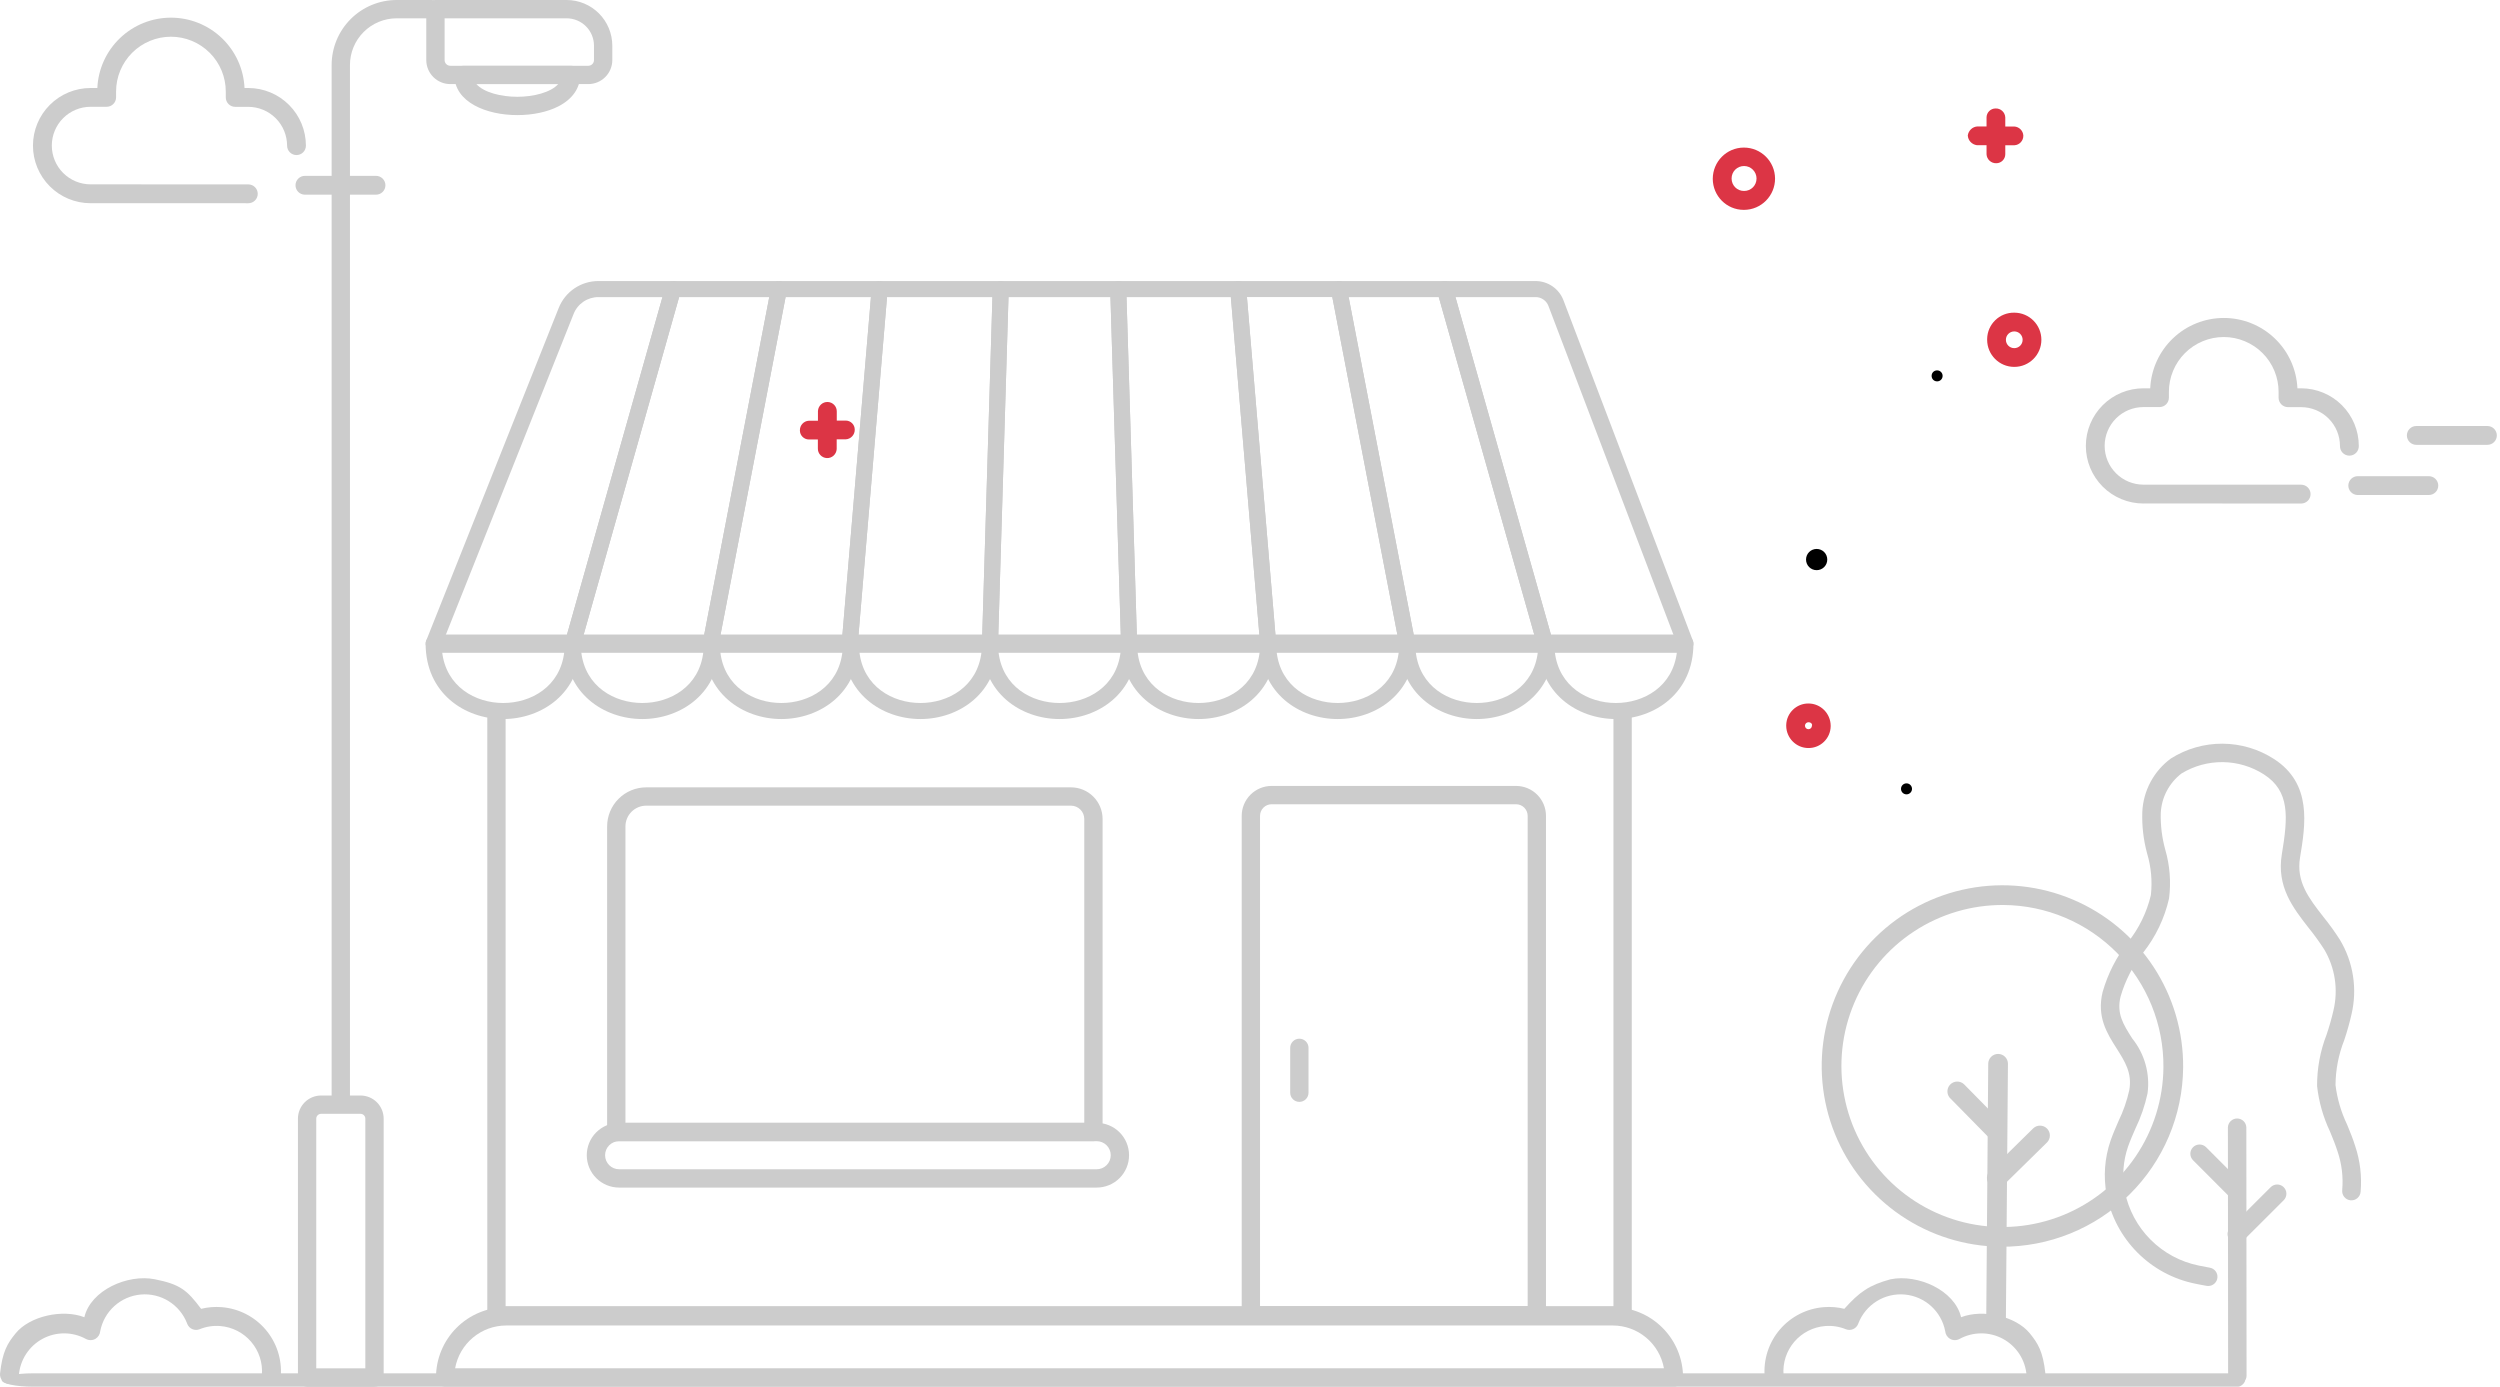 <svg width="375" height="208" viewBox="0 0 375 208" fill="none" xmlns="http://www.w3.org/2000/svg">
<path d="M272.498 85.525C273.381 85.525 274.09 84.816 274.09 83.933C274.09 83.05 273.381 82.341 272.498 82.341C271.615 82.341 270.906 83.05 270.906 83.933C270.906 84.816 271.615 85.525 272.498 85.525Z" fill="black"/>
<path d="M126.864 63.087H125.516V61.739C125.539 60.984 124.946 60.333 124.168 60.298C123.401 60.263 122.739 60.856 122.692 61.646V63.11H121.332C120.566 63.145 119.961 63.796 119.985 64.574C119.985 65.318 120.6 65.922 121.332 65.922H122.68V67.27C122.657 68.025 123.25 68.676 124.028 68.711C124.795 68.746 125.458 68.153 125.504 67.363V65.899H126.864C127.631 65.864 128.235 65.202 128.212 64.435C128.212 63.691 127.596 63.087 126.864 63.087Z" fill="#DC3545"/>
<path d="M302.141 18.977H300.793V17.617C300.758 16.839 300.107 16.235 299.328 16.27C298.585 16.27 297.981 16.885 297.981 17.617V18.965H296.633C295.877 19 295.273 19.581 295.168 20.313C295.203 21.069 295.784 21.673 296.516 21.777H297.981V23.137C298.015 23.904 298.666 24.508 299.445 24.485C300.188 24.485 300.793 23.869 300.793 23.137V21.789H302.152C302.919 21.754 303.523 21.104 303.5 20.325C303.454 19.605 302.873 19.023 302.152 18.977H302.141Z" fill="#DC3545"/>
<path d="M298.073 50.967V50.839C298.108 48.631 299.932 46.865 302.14 46.9C304.395 46.9 306.207 48.724 306.207 50.967C306.207 53.21 304.395 55.034 302.14 55.034C299.886 55.034 298.073 53.21 298.073 50.967ZM302.14 49.712C301.455 49.712 300.885 50.27 300.885 50.967C300.885 51.664 301.443 52.222 302.14 52.222C302.837 52.222 303.395 51.664 303.395 50.967C303.395 50.281 302.837 49.712 302.14 49.712Z" fill="#DC3545"/>
<path d="M290.567 55.557C291.02 55.557 291.392 55.917 291.392 56.382C291.392 56.835 291.032 57.207 290.567 57.207C290.102 57.207 289.742 56.847 289.742 56.382C289.742 55.917 290.102 55.557 290.567 55.557Z" fill="black"/>
<path d="M285.977 117.504C286.43 117.504 286.802 117.876 286.802 118.329C286.802 118.782 286.43 119.154 285.977 119.154C285.524 119.154 285.152 118.794 285.152 118.329C285.152 117.864 285.524 117.504 285.977 117.504Z" fill="black"/>
<path d="M261.563 31.48C258.995 31.48 256.927 29.4 256.915 26.832C256.915 24.252 258.983 22.149 261.563 22.137C264.143 22.126 266.246 24.206 266.258 26.785C266.258 29.365 264.189 31.468 261.61 31.48H261.575H261.563ZM263.48 26.774C263.48 25.751 262.644 24.903 261.61 24.903C260.575 24.903 259.739 25.728 259.739 26.774C259.739 27.82 260.564 28.645 261.61 28.645C262.655 28.645 263.48 27.82 263.48 26.774Z" fill="#DC3545"/>
<path d="M274.602 108.952C274.567 110.764 273.079 112.217 271.267 112.205C269.431 112.205 267.943 110.706 267.932 108.87V108.777C267.967 106.965 269.454 105.512 271.267 105.524C273.103 105.524 274.59 107.023 274.602 108.859V108.952ZM270.744 108.859C270.744 109.149 270.976 109.382 271.267 109.382C271.557 109.382 271.79 109.149 271.79 108.859C271.882 108.65 271.685 108.336 271.267 108.336C270.976 108.336 270.744 108.568 270.744 108.859Z" fill="#DC3545"/>
<path d="M321.514 75.52L345.174 75.53C345.549 75.53 345.908 75.381 346.173 75.116C346.438 74.851 346.587 74.492 346.587 74.118C346.587 73.743 346.438 73.384 346.173 73.119C345.908 72.854 345.549 72.705 345.174 72.705L321.515 72.697C319.972 72.697 318.492 72.084 317.401 70.993C316.31 69.902 315.697 68.422 315.697 66.879C315.697 65.336 316.31 63.856 317.401 62.765C318.492 61.674 319.972 61.061 321.515 61.061H323.924C324.298 61.061 324.656 60.913 324.921 60.648C325.186 60.384 325.334 60.026 325.335 59.652V58.777C325.335 57.697 325.549 56.627 325.963 55.629C326.376 54.631 326.983 53.724 327.747 52.961C328.512 52.197 329.419 51.592 330.417 51.179C331.416 50.766 332.486 50.553 333.566 50.554C334.646 50.554 335.716 50.768 336.714 51.182C337.712 51.596 338.619 52.202 339.382 52.966C340.146 53.731 340.752 54.638 341.165 55.636C341.578 56.635 341.79 57.705 341.789 58.785V59.66C341.789 60.034 341.938 60.392 342.202 60.657C342.466 60.922 342.825 61.071 343.199 61.072H345.181C346.723 61.075 348.201 61.69 349.291 62.781C350.381 63.871 350.994 65.35 350.997 66.892C350.991 67.081 351.023 67.269 351.092 67.445C351.16 67.622 351.263 67.783 351.395 67.918C351.526 68.054 351.684 68.162 351.858 68.236C352.032 68.309 352.22 68.347 352.409 68.347C352.598 68.347 352.785 68.309 352.959 68.236C353.133 68.162 353.291 68.054 353.422 67.918C353.554 67.783 353.657 67.622 353.725 67.445C353.794 67.269 353.826 67.081 353.82 66.892C353.819 64.602 352.909 62.405 351.291 60.784C349.673 59.164 347.478 58.251 345.188 58.246H344.613C344.484 55.404 343.265 52.722 341.209 50.756C339.153 48.791 336.418 47.694 333.573 47.694C330.729 47.694 327.994 48.791 325.938 50.756C323.882 52.722 322.662 55.404 322.534 58.246H321.523C319.232 58.245 317.033 59.154 315.412 60.773C313.791 62.393 312.879 64.59 312.878 66.882C312.877 69.174 313.786 71.372 315.405 72.993C317.025 74.614 319.222 75.526 321.514 75.527V75.52Z" fill="#CCCCCC"/>
<path d="M362.446 66.726H373.113C373.487 66.726 373.846 66.577 374.111 66.313C374.376 66.048 374.525 65.689 374.525 65.314C374.525 64.939 374.376 64.58 374.111 64.315C373.846 64.05 373.487 63.902 373.113 63.902H362.444C362.258 63.902 362.074 63.938 361.903 64.009C361.732 64.08 361.576 64.184 361.445 64.315C361.314 64.446 361.21 64.602 361.139 64.773C361.068 64.945 361.031 65.129 361.031 65.314C361.031 65.499 361.068 65.683 361.139 65.854C361.21 66.026 361.314 66.181 361.445 66.313C361.576 66.444 361.732 66.548 361.903 66.619C362.074 66.69 362.258 66.726 362.444 66.726H362.446Z" fill="#CCCCCC"/>
<path d="M353.657 74.251H364.326C364.701 74.251 365.06 74.103 365.325 73.838C365.59 73.573 365.739 73.214 365.739 72.839C365.739 72.465 365.59 72.105 365.325 71.84C365.06 71.576 364.701 71.427 364.326 71.427H353.659C353.29 71.428 352.936 71.573 352.673 71.832C352.41 72.09 352.258 72.442 352.251 72.811C352.243 73.179 352.381 73.537 352.633 73.805C352.885 74.075 353.233 74.234 353.602 74.25L353.657 74.251Z" fill="#CCCCCC"/>
<path d="M13.589 30.476L37.249 30.485C37.624 30.485 37.983 30.336 38.248 30.071C38.513 29.807 38.661 29.447 38.661 29.073C38.661 28.698 38.513 28.339 38.248 28.074C37.983 27.809 37.624 27.66 37.249 27.66L13.59 27.653C12.047 27.653 10.567 27.04 9.476 25.948C8.385 24.857 7.772 23.378 7.772 21.834C7.772 20.291 8.385 18.812 9.476 17.721C10.567 16.63 12.047 16.017 13.59 16.017H15.999C16.373 16.017 16.732 15.869 16.997 15.604C17.262 15.34 17.412 14.981 17.412 14.607V13.732C17.413 11.55 18.281 9.458 19.824 7.916C21.368 6.374 23.461 5.508 25.643 5.508C27.825 5.509 29.917 6.377 31.459 7.921C33.002 9.464 33.868 11.557 33.867 13.739V14.615C33.867 14.989 34.015 15.348 34.28 15.613C34.544 15.877 34.902 16.026 35.276 16.027H37.248C38.79 16.031 40.268 16.645 41.358 17.736C42.448 18.827 43.061 20.305 43.064 21.847C43.064 22.221 43.213 22.581 43.477 22.845C43.742 23.11 44.101 23.259 44.475 23.259C44.85 23.259 45.209 23.11 45.474 22.845C45.738 22.581 45.887 22.221 45.887 21.847C45.886 19.557 44.976 17.36 43.358 15.74C41.74 14.119 39.545 13.206 37.255 13.201H36.679C36.551 10.36 35.332 7.677 33.276 5.712C31.22 3.746 28.485 2.649 25.64 2.649C22.796 2.649 20.061 3.746 18.005 5.712C15.948 7.677 14.729 10.36 14.601 13.201H13.59C11.299 13.2 9.1 14.109 7.479 15.729C5.858 17.348 4.946 19.546 4.945 21.837C4.944 24.129 5.853 26.327 7.472 27.948C9.092 29.57 11.289 30.481 13.581 30.482L13.589 30.476Z" fill="#CCCCCC"/>
<path d="M45.733 29.203H56.402C56.776 29.203 57.135 29.054 57.4 28.789C57.665 28.524 57.814 28.165 57.814 27.791C57.814 27.416 57.665 27.057 57.4 26.792C57.135 26.527 56.776 26.378 56.402 26.378H45.734C45.365 26.379 45.011 26.525 44.748 26.783C44.485 27.042 44.333 27.393 44.326 27.762C44.319 28.131 44.456 28.488 44.708 28.757C44.961 29.026 45.308 29.186 45.677 29.201L45.733 29.203Z" fill="#CCCCCC"/>
<path d="M335.598 207.721C335.416 207.721 335.237 207.685 335.069 207.615C334.901 207.546 334.749 207.444 334.621 207.316C334.493 207.187 334.391 207.035 334.322 206.867C334.252 206.699 334.217 206.52 334.217 206.338L334.186 169.091C334.203 168.736 334.356 168.401 334.614 168.156C334.871 167.911 335.213 167.774 335.569 167.774C335.924 167.774 336.266 167.911 336.523 168.156C336.781 168.401 336.934 168.736 336.951 169.091L336.984 206.338C336.984 206.52 336.948 206.699 336.879 206.867C336.809 207.035 336.707 207.187 336.579 207.316C336.451 207.444 336.298 207.546 336.13 207.615C335.962 207.684 335.783 207.72 335.601 207.719L335.598 207.721Z" fill="#CCCCCC"/>
<path d="M335.512 186.492C335.239 186.491 334.972 186.409 334.745 186.256C334.519 186.104 334.342 185.888 334.238 185.635C334.133 185.383 334.106 185.105 334.159 184.837C334.212 184.569 334.344 184.322 334.536 184.129L340.579 178.101C340.832 177.836 341.181 177.682 341.547 177.674C341.914 177.666 342.269 177.803 342.534 178.057C342.799 178.31 342.953 178.659 342.961 179.025C342.969 179.392 342.831 179.747 342.578 180.012L342.534 180.056L336.49 186.089C336.23 186.347 335.879 186.492 335.512 186.492Z" fill="#CCCCCC"/>
<path d="M335.516 180.038C335.149 180.037 334.798 179.891 334.54 179.631L328.979 174.059C328.847 173.933 328.742 173.783 328.669 173.617C328.595 173.451 328.555 173.272 328.551 173.09C328.547 172.909 328.579 172.728 328.644 172.559C328.71 172.389 328.808 172.234 328.934 172.103C329.059 171.972 329.21 171.866 329.376 171.793C329.542 171.72 329.721 171.68 329.903 171.676C330.084 171.672 330.265 171.703 330.434 171.769C330.604 171.834 330.758 171.933 330.89 172.058L330.934 172.102L336.5 177.678C336.692 177.871 336.823 178.118 336.876 178.385C336.929 178.653 336.901 178.931 336.797 179.183C336.693 179.435 336.516 179.651 336.29 179.803C336.063 179.955 335.797 180.037 335.524 180.038H335.516Z" fill="#CCCCCC"/>
<path d="M331.245 192.901C331.166 192.901 331.087 192.894 331.009 192.879C330.521 192.804 329.955 192.684 329.293 192.553C326.005 191.89 322.988 190.268 320.621 187.892C318.254 185.516 316.644 182.492 315.993 179.201C315.486 176.49 315.692 173.693 316.59 171.085C316.936 170.09 317.362 169.12 317.766 168.184C318.489 166.701 319.035 165.139 319.392 163.529C319.848 160.954 318.742 159.238 317.491 157.26C316.078 155.046 314.479 152.532 315.394 148.802C316.163 146.099 317.446 143.57 319.173 141.353C320.838 139.278 322.019 136.858 322.631 134.269C322.863 132.175 322.673 130.056 322.071 128.037C321.516 125.995 321.272 123.881 321.347 121.766C321.421 120.195 321.846 118.66 322.591 117.275C323.336 115.889 324.382 114.688 325.653 113.761C327.97 112.303 330.655 111.537 333.392 111.553C336.13 111.57 338.805 112.368 341.105 113.853C346.838 117.56 345.821 123.689 345.008 128.611C344.405 132.264 346.309 134.707 348.513 137.534C349.399 138.63 350.224 139.775 350.984 140.962C352.996 144.315 353.622 148.319 352.731 152.125C352.432 153.449 352.064 154.756 351.628 156.042C350.785 158.181 350.344 160.458 350.327 162.758C350.58 164.814 351.167 166.816 352.064 168.685C352.493 169.732 352.942 170.815 353.277 171.902C354.017 174.109 354.294 176.446 354.091 178.766C354.078 178.949 354.028 179.128 353.945 179.292C353.862 179.456 353.748 179.602 353.608 179.722C353.468 179.841 353.305 179.931 353.13 179.987C352.955 180.043 352.77 180.063 352.587 180.047C352.404 180.03 352.226 179.978 352.063 179.892C351.901 179.806 351.757 179.689 351.64 179.546C351.523 179.404 351.436 179.24 351.384 179.064C351.331 178.888 351.314 178.703 351.334 178.52V178.476C351.5 176.535 351.263 174.58 350.639 172.734C350.33 171.759 349.927 170.771 349.501 169.729C348.48 167.578 347.825 165.273 347.562 162.907C347.55 160.266 348.035 157.646 348.991 155.185C349.397 153.991 349.74 152.778 350.021 151.549C350.762 148.435 350.262 145.154 348.627 142.402C347.918 141.302 347.15 140.24 346.327 139.222C343.936 136.158 341.474 132.997 342.274 128.147C343.199 122.552 343.512 118.696 339.595 116.165C337.755 114.985 335.621 114.345 333.436 114.319C331.25 114.293 329.101 114.881 327.234 116.017C326.309 116.722 325.55 117.622 325.011 118.653C324.472 119.684 324.166 120.821 324.114 121.983C324.068 123.823 324.294 125.659 324.786 127.433C325.477 129.812 325.672 132.308 325.358 134.765C324.685 137.74 323.35 140.526 321.455 142.916C319.927 144.862 318.785 147.082 318.093 149.458C317.45 152.039 318.509 153.687 319.835 155.77C320.757 156.915 321.436 158.236 321.831 159.653C322.225 161.069 322.327 162.551 322.13 164.008C321.736 165.837 321.125 167.611 320.31 169.294C319.903 170.223 319.518 171.101 319.204 171.998C318.464 174.153 318.296 176.463 318.716 178.702C319.264 181.451 320.615 183.976 322.597 185.959C324.579 187.942 327.103 189.293 329.852 189.842C330.477 189.969 331.022 190.073 331.469 190.153C331.811 190.211 332.118 190.395 332.33 190.669C332.542 190.942 332.644 191.286 332.615 191.631C332.587 191.976 332.429 192.298 332.174 192.532C331.92 192.767 331.586 192.898 331.24 192.898L331.245 192.901Z" fill="#CCCCCC"/>
<path d="M298.583 198.473C298.382 198.365 298.16 198.3 297.933 198.282L298.235 159.555C298.237 159.361 298.277 159.169 298.352 158.99C298.428 158.812 298.538 158.65 298.677 158.513C298.815 158.377 298.979 158.27 299.159 158.197C299.339 158.124 299.532 158.087 299.726 158.089C299.92 158.091 300.112 158.13 300.291 158.206C300.469 158.282 300.632 158.392 300.768 158.531C300.904 158.669 301.011 158.833 301.084 159.013C301.157 159.193 301.194 159.385 301.192 159.58L300.867 200.042C300.157 199.448 299.392 198.923 298.583 198.473Z" fill="#CCCCCC"/>
<path d="M299.511 178.175C299.218 178.174 298.932 178.086 298.69 177.921C298.447 177.757 298.259 177.525 298.149 177.253C298.039 176.982 298.012 176.684 298.072 176.397C298.132 176.11 298.276 175.848 298.485 175.643L304.991 169.243C305.274 168.979 305.648 168.836 306.034 168.845C306.421 168.853 306.788 169.013 307.059 169.289C307.329 169.565 307.481 169.936 307.481 170.322C307.482 170.709 307.331 171.08 307.062 171.357L300.556 177.748C300.418 177.884 300.256 177.993 300.076 178.066C299.897 178.139 299.705 178.177 299.511 178.175Z" fill="#CCCCCC"/>
<path d="M299.568 171.275C299.374 171.274 299.182 171.234 299.003 171.158C298.824 171.082 298.662 170.972 298.526 170.833L292.628 164.836C292.478 164.707 292.355 164.55 292.266 164.372C292.178 164.195 292.126 164.002 292.114 163.805C292.101 163.607 292.129 163.409 292.195 163.222C292.26 163.036 292.363 162.864 292.496 162.718C292.629 162.571 292.79 162.453 292.97 162.37C293.15 162.287 293.344 162.241 293.542 162.235C293.74 162.229 293.937 162.262 294.122 162.333C294.306 162.405 294.475 162.512 294.617 162.65C294.657 162.686 294.694 162.724 294.729 162.764L300.632 168.764C300.836 168.972 300.973 169.237 301.027 169.523C301.081 169.81 301.049 170.106 300.935 170.374C300.821 170.643 300.631 170.871 300.387 171.032C300.144 171.192 299.858 171.277 299.567 171.275H299.568Z" fill="#CCCCCC"/>
<path d="M327.471 160.123C327.515 154.761 325.968 149.507 323.026 145.024C320.083 140.542 315.878 137.033 310.941 134.941C306.004 132.848 300.558 132.267 295.291 133.271C290.024 134.274 285.172 136.817 281.35 140.577C277.528 144.338 274.907 149.147 273.819 154.397C272.73 159.648 273.223 165.103 275.235 170.073C277.247 175.043 280.688 179.305 285.122 182.319C289.556 185.334 294.784 186.966 300.146 187.009C307.335 187.066 314.252 184.266 319.376 179.224C324.501 174.182 327.413 167.311 327.471 160.123ZM324.514 160.1C324.475 164.876 323.02 169.534 320.334 173.484C317.647 177.433 313.85 180.498 309.422 182.289C304.994 184.081 300.135 184.519 295.457 183.549C290.78 182.579 286.496 180.244 283.146 176.838C279.796 173.433 277.531 169.111 276.638 164.419C275.744 159.727 276.262 154.875 278.126 150.477C279.99 146.079 283.116 142.332 287.109 139.711C291.102 137.089 295.783 135.711 300.559 135.75C303.731 135.775 306.867 136.426 309.787 137.663C312.708 138.901 315.356 140.702 317.58 142.963C319.805 145.224 321.562 147.901 322.752 150.842C323.942 153.782 324.541 156.928 324.514 160.1Z" fill="#CCCCCC"/>
<path d="M305.51 207.581C305.885 207.551 306.232 207.374 306.476 207.088C306.72 206.802 306.84 206.431 306.811 206.057C306.457 202.721 305.695 201.508 304.475 200.006C302.36 197.402 297.416 196.324 294.163 197.583C293.206 193.516 287.657 191.077 283.591 191.89C280.353 192.766 278.887 193.825 276.649 196.324C275.64 196.073 274.596 195.989 273.559 196.075C271.011 196.277 268.647 197.481 266.986 199.423C265.325 201.366 264.502 203.887 264.698 206.436C264.727 206.811 264.905 207.16 265.191 207.405C265.477 207.649 265.849 207.77 266.224 207.741C266.6 207.712 266.948 207.534 267.193 207.248C267.438 206.962 267.559 206.59 267.53 206.215C267.391 204.417 267.972 202.639 269.143 201.269C270.315 199.899 271.982 199.049 273.779 198.907C274.832 198.821 275.891 198.984 276.869 199.383C277.042 199.454 277.227 199.489 277.413 199.488C277.6 199.486 277.784 199.448 277.956 199.376C278.128 199.303 278.283 199.197 278.414 199.064C278.545 198.931 278.648 198.774 278.718 198.601L278.73 198.572L278.757 198.498C279.29 197.122 280.257 195.956 281.511 195.177C282.764 194.398 284.238 194.048 285.708 194.18C287.178 194.312 288.566 194.919 289.661 195.908C290.756 196.898 291.499 198.217 291.779 199.666C291.799 199.9 291.873 200.127 291.996 200.327C292.119 200.527 292.288 200.695 292.488 200.818C292.706 200.946 292.953 201.015 293.206 201.02C293.458 201.024 293.707 200.963 293.929 200.842C294.926 200.296 296.043 200.009 297.179 200.006C298.315 200.002 299.434 200.284 300.434 200.824C301.433 201.364 302.282 202.146 302.902 203.098C303.522 204.05 303.893 205.142 303.983 206.275C303.997 206.461 304.048 206.642 304.132 206.809C304.217 206.975 304.333 207.124 304.475 207.245C304.617 207.366 304.782 207.458 304.959 207.516C305.137 207.574 305.324 207.596 305.51 207.581Z" fill="#CCCCCC"/>
<path d="M1.305 207.581C0.931 207.551 0.583 207.373 0.339 207.088C0.096 206.802 -0.025 206.431 0.004 206.057C0.359 202.721 1.12 201.507 2.34 200.005C4.456 197.402 9.399 196.324 12.652 197.583C13.61 193.516 19.158 191.076 23.224 191.89C27 192.645 28.058 193.5 30.166 196.324C31.176 196.073 32.219 195.989 33.256 196.075C35.804 196.277 38.168 197.481 39.829 199.423C41.49 201.365 42.313 203.887 42.118 206.436C42.088 206.811 41.911 207.16 41.625 207.404C41.338 207.649 40.967 207.77 40.591 207.741C40.216 207.711 39.867 207.534 39.622 207.248C39.378 206.962 39.257 206.59 39.286 206.214C39.424 204.417 38.844 202.638 37.672 201.268C36.501 199.898 34.834 199.049 33.037 198.906C31.984 198.821 30.925 198.984 29.946 199.383C29.774 199.453 29.589 199.489 29.402 199.488C29.216 199.486 29.031 199.448 28.86 199.375C28.688 199.303 28.532 199.197 28.401 199.064C28.27 198.931 28.167 198.774 28.097 198.601L28.086 198.571L28.058 198.498C27.525 197.122 26.559 195.956 25.305 195.177C24.051 194.398 22.578 194.048 21.108 194.18C19.637 194.312 18.25 194.918 17.155 195.908C16.059 196.898 15.316 198.217 15.036 199.666C15.017 199.9 14.942 200.126 14.819 200.327C14.696 200.527 14.527 200.695 14.327 200.818C14.11 200.946 13.862 201.015 13.61 201.019C13.357 201.024 13.108 200.963 12.886 200.842C11.89 200.296 10.772 200.008 9.636 200.005C8.5 200.002 7.381 200.283 6.382 200.823C5.382 201.364 4.534 202.145 3.914 203.098C3.294 204.05 2.922 205.142 2.833 206.274C2.818 206.461 2.768 206.642 2.683 206.809C2.599 206.975 2.482 207.123 2.34 207.245C2.198 207.366 2.034 207.458 1.856 207.516C1.679 207.573 1.491 207.595 1.305 207.581Z" fill="#CCCCCC"/>
<path d="M242.016 106.83V195.916H75.842V106.429C75.286 106.631 74.7 106.737 74.109 106.74C73.768 106.741 73.428 106.705 73.094 106.636V197.29C73.094 197.654 73.239 198.004 73.496 198.261C73.754 198.519 74.103 198.664 74.468 198.664H243.39C243.755 198.664 244.104 198.519 244.362 198.261C244.619 198.004 244.764 197.654 244.764 197.29V106.612C244.203 106.819 243.609 106.927 243.011 106.931C242.677 106.931 242.343 106.897 242.016 106.83Z" fill="#CCCCCC"/>
<path d="M251.041 95.177H66.152C65.803 95.177 65.468 95.309 65.214 95.547C64.96 95.785 64.805 96.11 64.782 96.458C64.782 97.325 64.784 97.325 64.784 97.921L239.482 97.924C241.384 97.924 251.023 97.921 252.416 97.921V96.55C252.416 96.186 252.271 95.837 252.013 95.579C251.755 95.322 251.406 95.177 251.041 95.177Z" fill="#CCCCCC"/>
<path d="M251.085 207.982H66.773C66.409 207.982 66.059 207.838 65.801 207.58C65.544 207.322 65.399 206.973 65.399 206.609C65.402 203.816 66.513 201.139 68.488 199.165C70.463 197.19 73.141 196.08 75.934 196.076H241.924C244.717 196.08 247.395 197.19 249.37 199.165C251.345 201.139 252.456 203.816 252.46 206.609C252.46 206.973 252.315 207.322 252.057 207.58C251.799 207.838 251.45 207.982 251.085 207.982ZM68.269 205.235H249.59C249.265 203.438 248.32 201.812 246.919 200.641C245.518 199.469 243.751 198.826 241.924 198.824H75.934C74.108 198.826 72.34 199.469 70.939 200.641C69.538 201.812 68.593 203.438 68.269 205.235Z" fill="#CCCCCC"/>
<path d="M230.524 198.664H187.629C187.265 198.664 186.915 198.52 186.657 198.262C186.4 198.004 186.255 197.655 186.255 197.291V122.377C186.256 121.187 186.73 120.046 187.571 119.205C188.413 118.364 189.554 117.891 190.744 117.889H227.409C228.599 117.891 229.74 118.364 230.581 119.205C231.423 120.046 231.896 121.187 231.898 122.377V197.291C231.898 197.655 231.753 198.004 231.495 198.262C231.237 198.52 230.888 198.664 230.523 198.664M189.003 195.917H229.149V122.377C229.149 121.915 228.965 121.473 228.639 121.147C228.313 120.821 227.87 120.637 227.409 120.637H190.744C190.282 120.637 189.84 120.821 189.514 121.147C189.187 121.473 189.004 121.915 189.003 122.377L189.003 195.917Z" fill="#CCCCCC"/>
<path d="M194.903 165.282C194.539 165.282 194.189 165.138 193.932 164.88C193.674 164.622 193.529 164.273 193.529 163.909V157.178C193.529 156.813 193.674 156.464 193.932 156.206C194.189 155.949 194.539 155.804 194.903 155.804C195.268 155.804 195.617 155.949 195.875 156.206C196.133 156.464 196.278 156.813 196.278 157.178V163.909C196.278 164.273 196.133 164.622 195.875 164.88C195.617 165.138 195.268 165.282 194.903 165.282Z" fill="#CCCCCC"/>
<path d="M164.504 178.137H92.87C91.582 178.137 90.347 177.626 89.437 176.716C88.526 175.805 88.015 174.571 88.015 173.283C88.015 171.996 88.526 170.761 89.437 169.851C90.347 168.941 91.582 168.429 92.87 168.429H164.504C165.791 168.429 167.026 168.941 167.937 169.851C168.847 170.761 169.359 171.996 169.359 173.283C169.359 174.571 168.847 175.805 167.937 176.716C167.026 177.626 165.791 178.137 164.504 178.137ZM92.87 171.177C92.311 171.177 91.775 171.399 91.38 171.794C90.985 172.189 90.763 172.725 90.763 173.283C90.763 173.842 90.985 174.378 91.38 174.773C91.775 175.168 92.311 175.39 92.87 175.39H164.504C165.062 175.39 165.598 175.168 165.994 174.773C166.389 174.378 166.611 173.842 166.611 173.283C166.611 172.725 166.389 172.189 165.994 171.794C165.598 171.399 165.062 171.177 164.504 171.177H92.87Z" fill="#CCCCCC"/>
<path d="M85.913 97.749H65.047C64.851 97.749 64.657 97.701 64.484 97.609C64.31 97.517 64.161 97.384 64.051 97.221C63.941 97.058 63.872 96.871 63.851 96.676C63.83 96.48 63.856 96.283 63.929 96.1L83.804 46.202C84.276 45.006 85.098 43.98 86.162 43.258C87.227 42.537 88.484 42.153 89.771 42.157H100.959C101.145 42.157 101.329 42.2 101.495 42.283C101.662 42.366 101.807 42.486 101.919 42.635C102.031 42.783 102.107 42.956 102.142 43.138C102.176 43.321 102.168 43.509 102.117 43.688L87.072 96.873C87.001 97.125 86.849 97.347 86.64 97.505C86.431 97.663 86.176 97.749 85.914 97.749M66.822 95.342H85.003L99.368 44.565H89.77C88.966 44.562 88.18 44.802 87.514 45.253C86.849 45.704 86.335 46.345 86.04 47.093L66.822 95.342Z" fill="#CCCCCC"/>
<path d="M252.812 97.749H231.773C231.511 97.749 231.256 97.663 231.047 97.505C230.838 97.347 230.686 97.125 230.614 96.873L215.569 43.688C215.519 43.51 215.51 43.321 215.545 43.139C215.579 42.956 215.655 42.783 215.768 42.635C215.88 42.487 216.025 42.366 216.191 42.284C216.358 42.201 216.541 42.157 216.728 42.157H230.35C231.252 42.161 232.132 42.437 232.875 42.948C233.618 43.46 234.188 44.185 234.512 45.026L253.937 96.118C254.006 96.3 254.03 96.497 254.006 96.69C253.983 96.883 253.913 97.068 253.802 97.229C253.692 97.389 253.544 97.52 253.371 97.611C253.199 97.702 253.007 97.749 252.812 97.749M232.683 95.342H251.067L232.262 45.882C232.113 45.495 231.851 45.163 231.51 44.928C231.169 44.693 230.765 44.566 230.351 44.565H218.319L232.683 95.342Z" fill="#CCCCCC"/>
<path d="M75.48 107.856C69.698 107.856 63.844 103.972 63.844 96.546C63.844 96.227 63.971 95.921 64.196 95.695C64.422 95.469 64.728 95.342 65.047 95.342H85.913C86.233 95.342 86.539 95.469 86.764 95.695C86.99 95.921 87.117 96.227 87.117 96.546C87.117 103.972 81.263 107.856 75.48 107.856M66.316 97.749C66.901 103.03 71.338 105.45 75.48 105.45C79.623 105.45 84.06 103.03 84.645 97.749H66.316Z" fill="#CCCCCC"/>
<path d="M106.596 97.749H85.913C85.727 97.749 85.544 97.706 85.377 97.623C85.21 97.54 85.065 97.42 84.953 97.272C84.841 97.123 84.765 96.951 84.73 96.768C84.696 96.585 84.704 96.397 84.755 96.218L99.8 43.034C99.871 42.781 100.023 42.559 100.232 42.401C100.441 42.243 100.696 42.157 100.958 42.157H116.846C117.023 42.157 117.198 42.197 117.359 42.272C117.519 42.348 117.661 42.458 117.774 42.594C117.887 42.731 117.968 42.891 118.012 43.063C118.056 43.235 118.062 43.414 118.028 43.588L107.778 96.773C107.725 97.048 107.578 97.296 107.362 97.474C107.146 97.652 106.875 97.749 106.595 97.749M87.504 95.342H105.602L115.388 44.565H101.869L87.504 95.342Z" fill="#CCCCCC"/>
<path d="M96.344 107.856C90.562 107.856 84.71 103.972 84.71 96.546C84.709 96.227 84.836 95.921 85.062 95.695C85.288 95.469 85.594 95.342 85.913 95.342H106.774C106.932 95.342 107.089 95.374 107.235 95.434C107.381 95.495 107.514 95.583 107.625 95.695C107.737 95.807 107.826 95.939 107.886 96.085C107.947 96.231 107.978 96.388 107.978 96.546C107.978 103.972 102.125 107.856 96.344 107.856ZM87.181 97.749C87.766 103.03 92.202 105.45 96.344 105.45C100.486 105.45 104.921 103.03 105.506 97.749H87.181Z" fill="#CCCCCC"/>
<path d="M127.457 97.749H106.596C106.419 97.749 106.244 97.71 106.083 97.634C105.923 97.559 105.781 97.449 105.668 97.312C105.555 97.175 105.474 97.015 105.43 96.844C105.386 96.672 105.381 96.493 105.414 96.319L115.664 43.133C115.717 42.859 115.864 42.611 116.08 42.433C116.295 42.255 116.566 42.157 116.846 42.157H131.949C132.116 42.157 132.281 42.192 132.433 42.259C132.586 42.326 132.723 42.424 132.836 42.547C132.948 42.669 133.034 42.814 133.088 42.972C133.142 43.129 133.163 43.296 133.148 43.462L128.657 96.647C128.631 96.948 128.494 97.228 128.272 97.432C128.05 97.636 127.759 97.749 127.457 97.749ZM108.054 95.342H126.351L130.64 44.565H117.839L108.054 95.342Z" fill="#CCCCCC"/>
<path d="M117.204 107.856C111.423 107.856 105.57 103.972 105.57 96.546C105.57 96.227 105.697 95.921 105.923 95.695C106.149 95.469 106.455 95.342 106.774 95.342H127.635C127.954 95.342 128.26 95.469 128.486 95.695C128.712 95.921 128.838 96.227 128.838 96.546C128.838 103.972 122.985 107.856 117.204 107.856ZM108.042 97.749C108.626 103.03 113.062 105.45 117.204 105.45C121.346 105.45 125.782 103.03 126.367 97.749H108.042Z" fill="#CCCCCC"/>
<path d="M148.501 97.749H127.457C127.291 97.749 127.126 97.715 126.973 97.647C126.821 97.581 126.684 97.483 126.571 97.36C126.458 97.237 126.372 97.093 126.318 96.935C126.264 96.777 126.244 96.61 126.258 96.444L130.749 43.26C130.775 42.959 130.912 42.679 131.134 42.475C131.356 42.271 131.647 42.157 131.949 42.157H150.104C150.266 42.158 150.425 42.19 150.573 42.253C150.722 42.316 150.856 42.408 150.968 42.523C151.08 42.639 151.168 42.776 151.226 42.926C151.285 43.076 151.312 43.236 151.308 43.397L149.704 96.582C149.695 96.895 149.564 97.191 149.339 97.409C149.115 97.627 148.814 97.749 148.501 97.749ZM128.767 95.342H147.333L148.864 44.565H133.055L128.767 95.342Z" fill="#CCCCCC"/>
<path d="M138.068 107.856C132.286 107.856 126.432 103.972 126.432 96.546C126.432 96.227 126.558 95.921 126.784 95.695C127.01 95.469 127.316 95.342 127.635 95.342H148.501C148.821 95.342 149.127 95.469 149.352 95.695C149.578 95.921 149.705 96.227 149.705 96.546C149.705 103.972 143.851 107.856 138.068 107.856ZM128.904 97.749C129.489 103.03 133.926 105.45 138.068 105.45C142.211 105.45 146.648 103.03 147.233 97.749H128.904Z" fill="#CCCCCC"/>
<path d="M169.363 97.749H148.501C148.34 97.749 148.181 97.717 148.033 97.654C147.884 97.591 147.75 97.499 147.638 97.383C147.526 97.268 147.438 97.131 147.38 96.981C147.321 96.831 147.294 96.67 147.298 96.509L148.902 43.325C148.911 43.012 149.042 42.715 149.267 42.497C149.491 42.279 149.792 42.157 150.105 42.157H167.735C168.048 42.157 168.349 42.279 168.573 42.497C168.798 42.715 168.929 43.011 168.938 43.324L170.565 96.509C170.57 96.67 170.543 96.83 170.485 96.98C170.426 97.131 170.339 97.268 170.226 97.383C170.114 97.499 169.98 97.591 169.831 97.654C169.683 97.717 169.523 97.749 169.362 97.749M149.742 95.342H168.121L166.568 44.565H151.273L149.742 95.342Z" fill="#CCCCCC"/>
<path d="M158.932 107.856C153.151 107.856 147.298 103.972 147.298 96.546C147.298 96.227 147.425 95.921 147.65 95.695C147.876 95.469 148.182 95.342 148.501 95.342H169.363C169.521 95.342 169.677 95.374 169.823 95.434C169.969 95.495 170.102 95.583 170.214 95.695C170.326 95.807 170.414 95.939 170.475 96.085C170.535 96.231 170.566 96.388 170.566 96.546C170.566 103.972 164.713 107.856 158.932 107.856ZM149.77 97.749C150.354 103.03 154.79 105.45 158.932 105.45C163.074 105.45 167.51 103.03 168.094 97.749H149.77Z" fill="#CCCCCC"/>
<path d="M190.224 97.749H169.362C169.049 97.749 168.749 97.627 168.524 97.409C168.3 97.192 168.169 96.895 168.159 96.582L166.532 43.398C166.527 43.237 166.555 43.077 166.613 42.926C166.671 42.776 166.759 42.639 166.871 42.523C166.984 42.408 167.118 42.316 167.266 42.253C167.415 42.19 167.574 42.158 167.735 42.157H185.732C186.034 42.157 186.324 42.271 186.546 42.475C186.769 42.679 186.906 42.959 186.931 43.26L191.423 96.444C191.437 96.61 191.417 96.777 191.363 96.935C191.309 97.093 191.223 97.237 191.11 97.36C190.997 97.483 190.86 97.581 190.708 97.647C190.555 97.715 190.39 97.749 190.224 97.749M170.53 95.342H188.914L184.625 44.565H168.976L170.53 95.342Z" fill="#CCCCCC"/>
<path d="M179.793 107.856C174.012 107.856 168.159 103.972 168.159 96.546C168.159 96.227 168.286 95.921 168.512 95.695C168.737 95.469 169.044 95.342 169.363 95.342H190.224C190.382 95.342 190.539 95.374 190.685 95.434C190.831 95.495 190.963 95.583 191.075 95.695C191.187 95.807 191.276 95.939 191.336 96.085C191.396 96.231 191.428 96.388 191.428 96.546C191.428 103.972 185.574 107.856 179.793 107.856ZM170.631 97.749C171.216 103.03 175.651 105.45 179.793 105.45C183.935 105.45 188.371 103.03 188.956 97.749H170.631Z" fill="#CCCCCC"/>
<path d="M211.09 97.749H190.224C189.922 97.749 189.631 97.636 189.409 97.432C189.187 97.228 189.05 96.948 189.024 96.647L184.533 43.462C184.519 43.296 184.539 43.129 184.593 42.972C184.647 42.814 184.733 42.669 184.846 42.547C184.959 42.424 185.096 42.326 185.248 42.259C185.401 42.192 185.566 42.157 185.732 42.157H200.84C201.12 42.157 201.391 42.255 201.607 42.433C201.822 42.611 201.969 42.859 202.022 43.133L212.271 96.318C212.305 96.492 212.299 96.671 212.255 96.843C212.212 97.015 212.13 97.175 212.017 97.311C211.904 97.448 211.763 97.558 211.602 97.634C211.442 97.709 211.267 97.749 211.09 97.749M191.33 95.342H209.632L199.846 44.564H187.041L191.33 95.342Z" fill="#CCCCCC"/>
<path d="M200.656 107.856C194.874 107.856 189.02 103.972 189.02 96.546C189.02 96.227 189.146 95.921 189.372 95.695C189.598 95.469 189.904 95.342 190.223 95.342H211.089C211.408 95.342 211.714 95.469 211.94 95.695C212.166 95.921 212.293 96.227 212.293 96.546C212.293 103.972 206.439 107.856 200.656 107.856M191.491 97.749C192.076 103.03 196.513 105.45 200.656 105.45C204.798 105.45 209.235 103.03 209.82 97.749H191.491Z" fill="#CCCCCC"/>
<path d="M221.52 107.856C215.739 107.856 209.886 103.972 209.886 96.546C209.886 96.227 210.013 95.921 210.239 95.695C210.464 95.469 210.771 95.342 211.09 95.342H231.951C232.109 95.342 232.266 95.374 232.412 95.434C232.558 95.495 232.69 95.583 232.802 95.695C232.914 95.807 233.003 95.939 233.063 96.085C233.124 96.231 233.155 96.388 233.155 96.546C233.155 103.972 227.301 107.856 221.52 107.856ZM212.358 97.749C212.943 103.03 217.379 105.45 221.52 105.45C225.662 105.45 230.098 103.03 230.683 97.749H212.358Z" fill="#CCCCCC"/>
<path d="M242.381 107.856C236.6 107.856 230.747 103.972 230.747 96.546C230.747 96.227 230.874 95.921 231.1 95.695C231.325 95.469 231.631 95.342 231.951 95.342H252.812C253.131 95.342 253.437 95.469 253.663 95.695C253.889 95.921 254.015 96.227 254.015 96.546C254.015 103.972 248.162 107.856 242.381 107.856ZM233.219 97.749C233.803 103.03 238.239 105.45 242.381 105.45C246.523 105.45 250.959 103.03 251.544 97.749H233.219Z" fill="#CCCCCC"/>
<path d="M231.773 97.749H211.09C210.81 97.749 210.539 97.652 210.323 97.474C210.107 97.296 209.96 97.048 209.907 96.773L199.658 43.589C199.624 43.415 199.63 43.235 199.674 43.064C199.718 42.892 199.799 42.732 199.912 42.595C200.025 42.459 200.167 42.349 200.327 42.273C200.487 42.198 200.662 42.158 200.84 42.158H216.727C216.99 42.158 217.245 42.244 217.454 42.402C217.663 42.56 217.814 42.782 217.886 43.034L232.931 96.219C232.981 96.398 232.99 96.586 232.955 96.769C232.921 96.952 232.845 97.124 232.733 97.272C232.62 97.421 232.475 97.541 232.309 97.624C232.142 97.707 231.959 97.75 231.773 97.75M212.083 95.343H230.181L215.817 44.565H202.297L212.083 95.343Z" fill="#CCCCCC"/>
<path d="M201.971 96.464H190.224L190.195 96.257C194.022 96.358 197.948 96.427 201.971 96.464" fill="#CCCCCC"/>
<path d="M201.971 96.464H190.224L190.195 96.257C194.022 96.358 197.948 96.427 201.971 96.464Z" stroke="#CCCCCC" stroke-width="2" stroke-miterlimit="10"/>
<path d="M164.015 171.173H92.443C92.079 171.173 91.729 171.028 91.471 170.77C91.214 170.513 91.069 170.163 91.069 169.799V123.963C91.07 122.409 91.689 120.919 92.787 119.82C93.886 118.722 95.377 118.103 96.931 118.102H160.646C161.904 118.103 163.109 118.603 163.998 119.492C164.887 120.381 165.387 121.586 165.389 122.843V169.799C165.389 170.163 165.244 170.513 164.986 170.77C164.729 171.028 164.379 171.173 164.015 171.173M93.817 168.425H162.641V122.843C162.64 122.314 162.43 121.808 162.056 121.434C161.682 121.06 161.175 120.85 160.646 120.849H96.931C96.105 120.85 95.314 121.179 94.73 121.762C94.146 122.346 93.818 123.137 93.817 123.963L93.817 168.425Z" fill="#CCCCCC"/>
<path d="M45.816 167.796C45.817 167.175 46.064 166.579 46.504 166.14C46.943 165.7 47.539 165.453 48.16 165.452H54.078C54.7 165.453 55.296 165.7 55.736 166.14C56.175 166.579 56.423 167.175 56.424 167.796V206.875H45.816V167.796ZM55.926 167.796C55.926 167.306 55.731 166.837 55.384 166.491C55.038 166.144 54.568 165.95 54.078 165.949H48.16C47.671 165.95 47.201 166.144 46.855 166.491C46.508 166.837 46.313 167.307 46.313 167.796V206.378H55.926V167.796Z" fill="#CCCCCC"/>
<path d="M44.69 206.626V167.796C44.691 166.876 45.057 165.994 45.708 165.344C46.359 164.694 47.241 164.328 48.161 164.327H54.079C54.999 164.328 55.881 164.693 56.532 165.344C57.182 165.994 57.548 166.876 57.549 167.796V206.626C57.549 206.99 57.404 207.34 57.147 207.597C56.889 207.855 56.539 208 56.175 208H46.065C45.7 208 45.351 207.855 45.093 207.597C44.835 207.34 44.691 206.99 44.69 206.626ZM54.801 167.796C54.801 167.605 54.724 167.421 54.589 167.286C54.454 167.15 54.27 167.074 54.079 167.074H48.161C47.969 167.074 47.786 167.15 47.65 167.286C47.515 167.421 47.439 167.605 47.439 167.796V205.252H54.801V167.796Z" fill="#CCCCCC"/>
<path d="M49.745 165.262C49.745 166.461 51.282 167.301 52.493 165.922V9.756C52.493 7.897 53.232 6.114 54.547 4.8C55.862 3.485 57.645 2.747 59.504 2.747H64.657C65.014 2.75 65.36 2.617 65.623 2.374C65.885 2.131 66.044 1.796 66.068 1.44C66.077 1.254 66.048 1.068 65.983 0.894C65.918 0.72 65.818 0.561 65.69 0.426C65.562 0.291 65.407 0.184 65.237 0.111C65.066 0.038 64.882 7.04722e-05 64.696 0L59.505 0C58.223 0 56.954 0.252 55.77 0.743C54.586 1.233 53.51 1.952 52.604 2.858C51.697 3.764 50.978 4.839 50.488 6.023C49.998 7.207 49.745 8.476 49.745 9.757V165.262Z" fill="#CCCCCC"/>
<path d="M63.942 9.014V1.373C63.942 1.009 64.087 0.66 64.344 0.402C64.602 0.145 64.952 -1.52404e-08 65.316 0L84.995 0C86.811 0.002 88.553 0.724 89.837 2.008C91.121 3.292 91.844 5.033 91.846 6.848V9.014C91.845 9.968 91.465 10.883 90.79 11.558C90.115 12.233 89.2 12.613 88.245 12.614H67.543C66.588 12.613 65.673 12.233 64.998 11.558C64.323 10.883 63.943 9.968 63.942 9.014M66.69 2.747V9.014C66.69 9.24 66.78 9.457 66.94 9.616C67.1 9.776 67.317 9.866 67.543 9.866H88.245C88.471 9.866 88.688 9.776 88.848 9.616C89.007 9.457 89.097 9.24 89.098 9.014V6.848C89.096 5.761 88.664 4.718 87.895 3.95C87.126 3.181 86.083 2.748 84.995 2.747H66.69Z" fill="#CCCCCC"/>
<path d="M68.155 11.24C68.155 10.876 68.3 10.526 68.558 10.269C68.815 10.011 69.165 9.866 69.529 9.866H85.657C86.022 9.866 86.371 10.011 86.629 10.269C86.887 10.526 87.032 10.876 87.032 11.24C87.032 13.198 85.871 14.871 83.765 15.952C82.112 16.799 79.92 17.266 77.593 17.266C73.047 17.266 68.155 15.38 68.155 11.24M71.459 12.613C72.562 13.859 75.136 14.519 77.593 14.519C80.05 14.519 82.624 13.859 83.728 12.613H71.459Z" fill="#CCCCCC"/>
<path d="M4.89 208H335.755C336.047 208 336.755 207.544 336.755 207C336.755 206.456 336.047 206 335.755 206H4.89C3.661 206 2.482 206.105 1.613 206.293C0.744 206.48 0.255 206.735 0.255 207C0.255 207.265 0.744 207.52 1.613 207.707C2.482 207.895 3.661 208 4.89 208Z" fill="#CCCCCC"/>
</svg>

